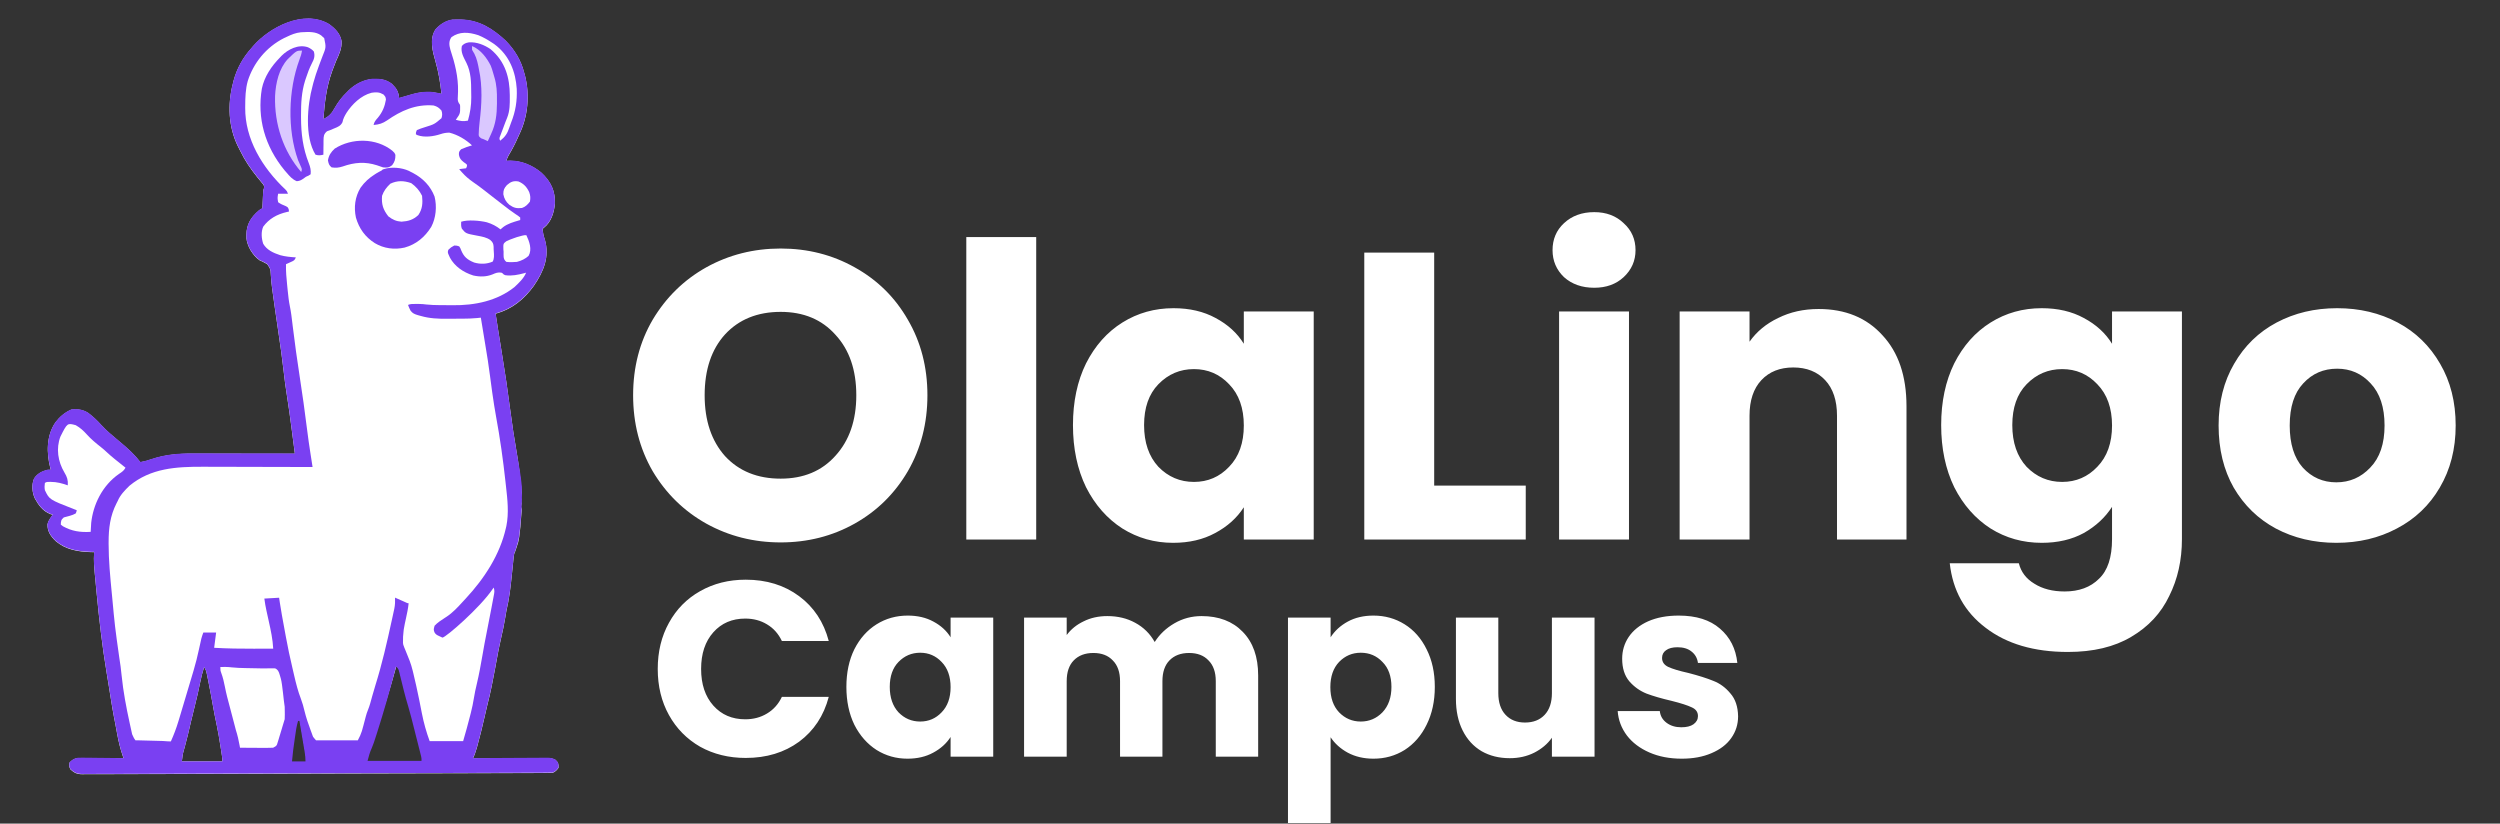 <svg width="2653" height="874" viewBox="0 0 2653 874" fill="none" xmlns="http://www.w3.org/2000/svg">
<rect x="0" y="0" width="2653" height="874" fill="#333333" stroke="none"/>
<path d="M697.99 709.876C697.99 691.533 701.959 675.219 709.895 660.933C717.832 646.47 728.855 635.271 742.965 627.334C757.251 619.221 773.389 615.164 791.379 615.164C813.425 615.164 832.297 620.985 847.994 632.625C863.691 644.266 874.185 660.139 879.476 680.245H829.74C826.036 672.485 820.745 666.577 813.866 662.52C807.164 658.464 799.492 656.435 790.85 656.435C776.916 656.435 765.629 661.286 756.986 670.986C748.344 680.686 744.023 693.65 744.023 709.876C744.023 726.102 748.344 739.065 756.986 748.766C765.629 758.466 776.916 763.316 790.85 763.316C799.492 763.316 807.164 761.288 813.866 757.232C820.745 753.175 826.036 747.267 829.74 739.506H879.476C874.185 759.613 863.691 775.486 847.994 787.127C832.297 798.591 813.425 804.323 791.379 804.323C773.389 804.323 757.251 800.354 742.965 792.418C728.855 784.305 717.832 773.105 709.895 758.819C701.959 744.533 697.99 728.218 697.99 709.876ZM898.186 728.924C898.186 713.756 901.008 700.44 906.651 688.976C912.472 677.512 920.32 668.693 930.197 662.52C940.074 656.347 951.097 653.261 963.267 653.261C973.673 653.261 982.756 655.377 990.516 659.61C998.453 663.843 1004.54 669.399 1008.77 676.277V655.377H1054.01V803H1008.77V782.1C1004.36 788.978 998.188 794.534 990.252 798.767C982.491 803 973.408 805.116 963.002 805.116C951.009 805.116 940.074 802.03 930.197 795.857C920.32 789.508 912.472 780.601 906.651 769.137C901.008 757.496 898.186 744.092 898.186 728.924ZM1008.77 729.189C1008.77 717.901 1005.6 708.994 999.246 702.468C993.073 695.943 985.49 692.68 976.495 692.68C967.5 692.68 959.827 695.943 953.478 702.468C947.305 708.818 944.219 717.636 944.219 728.924C944.219 740.212 947.305 749.207 953.478 755.909C959.827 762.435 967.5 765.697 976.495 765.697C985.49 765.697 993.073 762.435 999.246 755.909C1005.6 749.383 1008.77 740.476 1008.77 729.189ZM1275.1 653.79C1293.45 653.79 1308 659.345 1318.76 670.457C1329.69 681.568 1335.16 697.001 1335.16 716.754V803H1290.18V722.839C1290.18 713.315 1287.63 705.996 1282.51 700.881C1277.57 695.59 1270.69 692.944 1261.88 692.944C1253.06 692.944 1246.09 695.59 1240.98 700.881C1236.04 705.996 1233.57 713.315 1233.57 722.839V803H1188.59V722.839C1188.59 713.315 1186.04 705.996 1180.92 700.881C1175.98 695.59 1169.1 692.944 1160.29 692.944C1151.47 692.944 1144.5 695.59 1139.39 700.881C1134.45 705.996 1131.98 713.315 1131.98 722.839V803H1086.74V655.377H1131.98V673.896C1136.56 667.723 1142.56 662.873 1149.97 659.345C1157.38 655.642 1165.75 653.79 1175.1 653.79C1186.21 653.79 1196.09 656.171 1204.73 660.933C1213.55 665.695 1220.43 672.485 1225.37 681.304C1230.48 673.191 1237.45 666.577 1246.27 661.462C1255.09 656.347 1264.7 653.79 1275.1 653.79ZM1412.04 676.277C1416.45 669.399 1422.53 663.843 1430.29 659.61C1438.05 655.377 1447.13 653.261 1457.54 653.261C1469.71 653.261 1480.73 656.347 1490.61 662.52C1500.49 668.693 1508.25 677.512 1513.89 688.976C1519.71 700.44 1522.62 713.756 1522.62 728.924C1522.62 744.092 1519.71 757.496 1513.89 769.137C1508.25 780.601 1500.49 789.508 1490.61 795.857C1480.73 802.03 1469.71 805.116 1457.54 805.116C1447.31 805.116 1438.23 803 1430.29 798.767C1422.53 794.534 1416.45 789.067 1412.04 782.365V873.372H1366.8V655.377H1412.04V676.277ZM1476.59 728.924C1476.59 717.636 1473.41 708.818 1467.06 702.468C1460.89 695.943 1453.22 692.68 1444.05 692.68C1435.05 692.68 1427.38 695.943 1421.03 702.468C1414.86 708.994 1411.77 717.901 1411.77 729.189C1411.77 740.476 1414.86 749.383 1421.03 755.909C1427.38 762.435 1435.05 765.697 1444.05 765.697C1453.04 765.697 1460.71 762.435 1467.06 755.909C1473.41 749.207 1476.59 740.212 1476.59 728.924ZM1692.13 655.377V803H1646.89V782.894C1642.3 789.419 1636.04 794.711 1628.1 798.767C1620.34 802.647 1611.7 804.587 1602.18 804.587C1590.89 804.587 1580.92 802.118 1572.28 797.18C1563.64 792.065 1556.94 784.746 1552.18 775.221C1547.41 765.697 1545.03 754.498 1545.03 741.623V655.377H1590.01V735.538C1590.01 745.415 1592.56 753.087 1597.68 758.554C1602.79 764.022 1609.67 766.756 1618.31 766.756C1627.13 766.756 1634.1 764.022 1639.21 758.554C1644.33 753.087 1646.89 745.415 1646.89 735.538V655.377H1692.13ZM1784.68 805.116C1771.8 805.116 1760.34 802.912 1750.28 798.503C1740.23 794.093 1732.29 788.097 1726.47 780.513C1720.65 772.752 1717.39 764.11 1716.68 754.586H1761.39C1761.92 759.701 1764.3 763.846 1768.54 767.02C1772.77 770.195 1777.97 771.782 1784.15 771.782C1789.79 771.782 1794.11 770.724 1797.11 768.608C1800.28 766.315 1801.87 763.405 1801.87 759.877C1801.87 755.644 1799.67 752.558 1795.26 750.618C1790.85 748.501 1783.71 746.208 1773.83 743.739C1763.25 741.27 1754.43 738.713 1747.37 736.067C1740.32 733.245 1734.23 728.924 1729.12 723.104C1724 717.107 1721.45 709.082 1721.45 699.029C1721.45 690.563 1723.74 682.891 1728.32 676.013C1733.09 668.958 1739.97 663.402 1748.96 659.345C1758.13 655.289 1768.98 653.261 1781.5 653.261C1800.02 653.261 1814.57 657.846 1825.15 667.018C1835.91 676.189 1842.08 688.359 1843.67 703.526H1801.87C1801.17 698.412 1798.87 694.355 1794.99 691.357C1791.29 688.359 1786.35 686.859 1780.18 686.859C1774.89 686.859 1770.83 687.918 1768.01 690.034C1765.19 691.974 1763.78 694.708 1763.78 698.235C1763.78 702.468 1765.98 705.643 1770.39 707.759C1774.98 709.876 1782.03 711.992 1791.55 714.109C1802.49 716.931 1811.4 719.753 1818.27 722.575C1825.15 725.22 1831.15 729.629 1836.26 735.802C1841.56 741.799 1844.29 749.912 1844.47 760.142C1844.47 768.784 1842 776.544 1837.06 783.423C1832.3 790.125 1825.33 795.416 1816.16 799.296C1807.16 803.176 1796.67 805.116 1784.68 805.116Z" fill="white"/>
<path fill-rule="evenodd" clip-rule="evenodd" d="M362.469 43.633C360.977 35.924 356.076 30.658 349.244 25.718C321.901 9.592 285.505 29.616 268.736 48.921L266.949 51.011C257.734 61.208 251.407 72.855 247.952 85.422L247.107 88.838C241.384 110.639 242.247 134.873 252.61 155.62C253.543 157.409 254.469 159.195 255.349 161.004C260.045 170.675 265.933 179.213 272.823 187.853L275.152 190.684L277.302 193.338C277.555 193.643 277.802 193.93 278.039 194.205C279.539 195.945 280.627 197.207 280.225 199.605C279.481 201.419 279.481 201.42 279.266 203.647V203.647L279.15 206.106L279.018 208.78L278.893 211.552C278.765 214.192 278.637 216.832 278.515 219.472L278.436 221.234L278.436 221.234C277.583 221.602 277.019 221.845 276.488 222.149C275.447 222.744 274.538 223.571 271.844 226.019C263.515 234.198 261.106 241.834 261.442 252.532C262.279 261.114 267.676 270.519 275.303 276.174C278.143 277.474 280.856 278.748 283.515 280.311C287.037 285.448 287.037 285.448 287.375 291.529C287.633 296.503 288.125 301.422 288.788 306.367L289.177 309.185C291.143 323.648 293.277 338.093 295.417 352.538C297.48 366.448 299.456 380.352 301.031 394.31C301.934 402.566 303.025 410.77 304.348 418.983C306.295 431.066 307.906 443.176 309.482 455.299L309.785 457.633C309.888 458.422 309.99 459.21 310.093 459.999C310.178 460.646 310.262 461.294 310.346 461.941C311.199 468.468 312.05 474.995 312.898 481.522C298.019 481.502 283.141 481.486 268.262 481.477C261.021 481.473 253.781 481.468 246.54 481.457C240.186 481.448 233.833 481.441 227.479 481.438C224.78 481.437 222.08 481.436 219.38 481.434C215.51 481.427 211.64 481.42 207.769 481.42L204.184 481.42C188.739 481.374 174.983 482.616 160.496 487.489C156.622 488.855 153.052 489.868 148.944 490.529C142.994 482.767 136.073 476.438 128.371 469.979C127.481 469.235 126.589 468.492 125.697 467.75C119.399 462.509 113.109 457.275 107.661 451.347C103.389 446.559 98.88 442.287 93.596 438.291C88.005 434.807 82.673 433.943 75.843 434.688C68.599 437.812 63.449 442.39 58.959 448.149C49.01 462.456 49.252 481.099 53.472 497.116L53.913 498.635H50.78C44.244 500.17 39.671 502.745 36.196 507.803C33.368 514.45 34 522.106 36.812 528.694C40.677 535.761 45.172 542.419 53.717 545.694L56.001 546.369L55.679 546.797C53.4 549.824 51.133 552.836 50.36 556.428C50.21 563.822 53.583 568.954 59.134 574.29C69.432 583.116 82.398 585.578 96.43 585.93L99.862 585.998C99.408 597.078 99.408 597.078 101.854 622.436C102.034 624.294 102.213 626.153 102.391 628.012C105.126 656.74 108.363 685.335 113.128 713.87C113.951 718.785 114.76 723.701 115.546 728.621L115.901 730.855C116.364 733.757 116.827 736.658 117.288 739.559L117.466 740.681C118.484 747.102 119.502 753.522 120.744 759.915C121.304 762.739 121.854 765.563 122.377 768.392C122.79 770.65 123.207 772.909 123.628 775.167L124.272 778.625C125.747 786.804 127.628 794.657 130.373 802.577L131.191 804.857C125.23 804.761 119.269 804.686 113.307 804.637C110.87 804.618 108.434 804.598 105.997 804.575C102.411 804.518 98.827 804.461 95.24 804.436L91.826 804.417C88.723 804.35 85.665 804.335 82.565 804.465C78.349 805.113 76.539 806.598 73.754 809.36C73.289 812.281 73.271 813.93 74.799 816.565C78.859 820.127 81.301 821.576 87.318 821.65L89.723 821.611C92.478 821.623 95.231 821.629 97.986 821.607C100.017 821.59 102.048 821.581 104.079 821.58C109.684 821.587 115.287 821.578 120.892 821.547C127.018 821.514 133.143 821.501 139.269 821.494C151.269 821.483 163.269 821.452 175.268 821.405C185.82 821.364 196.372 821.33 206.924 821.308L209.04 821.303C212.589 821.296 216.137 821.289 219.685 821.282C244.819 821.233 269.953 821.164 295.087 821.08C319.544 820.999 344.001 820.927 368.458 820.873L370.743 820.868L388.953 820.827C415.146 820.769 441.338 820.703 467.531 820.633H467.534L474.254 820.615L480.194 820.6C495.149 820.562 510.104 820.522 525.059 820.473L527.254 820.466C532.71 820.447 538.166 820.429 543.621 820.414C549.367 820.4 555.113 820.385 560.859 820.364L562.764 820.356L564.348 820.35C565.267 820.347 566.186 820.344 567.106 820.34C569.998 820.335 572.89 820.329 575.783 820.317L578.37 820.305C581.091 820.304 583.783 820.263 586.503 820.168C589.604 818.83 590.924 817.287 592.769 814.764C592.845 811.041 592.56 809.222 589.567 806.49C586.36 804.78 584.224 804.434 580.486 804.408L578.146 804.448C575.525 804.446 572.906 804.449 570.286 804.476C568.416 804.495 566.546 804.508 564.676 804.515C559.774 804.524 554.872 804.546 549.97 804.585C544.89 804.626 539.811 804.651 534.732 804.67C524.851 804.705 514.972 804.759 505.092 804.832L501.915 804.857C503.714 801.046 504.968 797.318 506.097 793.325L506.876 790.502C509.61 780.638 512.003 770.729 514.261 760.776L514.499 759.721L514.597 759.287L514.598 759.285L514.598 759.283C515.438 755.568 516.277 751.854 517.199 748.154C520.497 735.333 523.067 722.472 525.412 709.5C527.401 698.469 529.408 687.464 531.939 676.514C533.476 669.888 534.871 663.276 535.986 656.587C536.434 653.767 536.887 650.951 537.421 648.143C540.486 635.369 541.914 622.629 543.23 609.64C543.555 606.433 543.882 603.226 544.22 600.02L544.54 596.989L544.823 594.078L545.109 591.378C545.352 588.971 545.608 587.208 546.799 585.017C547.315 583.427 547.771 582.107 548.181 580.922C550.749 573.491 551.484 571.363 553.672 541.008C553.713 540.364 553.511 539.774 553.311 539.187C553.112 538.606 552.915 538.028 552.954 537.403C552.983 536.986 553.079 536.436 553.174 535.89C553.267 535.352 553.36 534.818 553.388 534.42C553.407 534.035 553.288 533.46 553.169 532.888L553.169 532.888L553.169 532.886C553.052 532.323 552.936 531.763 552.954 531.395C552.995 530.642 553.032 530.365 553.052 530.214L553.052 530.213C553.06 530.159 553.065 530.121 553.067 530.083C553.071 529.998 553.061 529.912 553.028 529.635C553.011 529.486 552.986 529.281 552.954 528.992C551.639 527.528 552.183 526.699 552.818 525.73C553.279 525.027 553.789 524.25 553.672 523.102L553.388 519.972L553.045 516.45C551.949 504.524 550.481 492.698 548.422 480.863C545.772 465.732 543.474 450.582 541.503 435.375C538.913 415.345 535.993 395.378 532.677 375.428C531.232 366.76 529.857 358.085 528.504 349.405C528.335 348.324 528.167 347.242 527.998 346.161L527.807 344.936C527.181 340.929 526.557 336.922 525.934 332.915C543.997 327.978 556.547 317.082 566.401 303.531C577.033 288.09 583.477 272.366 578.165 254.217L578.165 254.215L578.165 254.214C577.104 251.12 577.104 251.119 576.562 248.574L576.256 246.621L575.909 244.633C575.883 243.735 575.869 243.272 576.04 242.892C576.222 242.489 576.613 242.179 577.419 241.541C585.167 235.458 588.076 224.942 588.886 216.294C589.29 202.981 584.888 192.88 574.298 183.181C565.407 175.858 553.956 170.679 541.468 170.628L537.421 170.797C537.915 168.659 538.616 166.927 539.718 164.954C543.437 158.868 546.631 152.681 549.488 146.265C549.987 145.134 550.49 144.005 550.997 142.877C560.359 123.65 562.352 100.822 557.157 80.454L556.219 77.129C553.01 64.479 546.337 53.127 536.606 43.236C523.539 31.213 509.297 21.463 489.449 20.874L486.969 20.839C484.663 20.789 482.415 20.806 480.114 20.945C472.665 22.101 466.797 26.176 462.232 31.196C455.448 41.388 458.966 54.24 462.036 64.971C465.377 76.453 467.191 87.873 468.498 99.646C464.286 98.76 460.183 97.914 455.852 97.637L453.095 97.676C446.707 97.716 441.262 99.003 435.25 100.745L432.666 101.503C430.951 102.002 429.236 102.5 427.522 102.999L423.593 104.149C422.803 97.516 421.135 94.236 415.892 89.12C409.517 84.276 403.692 83.695 395.426 83.849C385.57 84.665 376.607 89.666 370.11 95.924L368.246 97.845C362.714 103.085 358.77 108.476 355.127 114.788C352.083 120.427 349.386 123.365 343.182 126.665C344.546 109.287 346.328 92.622 352.385 75.954L353.625 72.626C354.622 69.908 355.638 67.203 356.758 64.52L356.769 64.498C359.996 57.551 362.937 51.223 362.469 43.633ZM424.554 713.604C423.877 710.87 423.42 709.026 420.655 706.834C413.961 730.954 406.55 755.02 398.28 778.832L397.223 781.836C397.157 782.025 397.091 782.213 397.025 782.402C396.933 782.666 396.841 782.93 396.749 783.194C395.498 786.785 394.248 790.374 392.608 793.867C390.262 798.602 389.089 802.619 387.644 807.772H450.129C450.129 806.257 450.129 805.56 450.045 804.875C449.973 804.291 449.839 803.715 449.592 802.648L449.592 802.648L448.831 799.857L447.973 796.698L447.035 793.285C446.048 789.673 445.06 786.062 444.064 782.451L443.056 778.799C442.505 776.799 441.96 774.798 441.415 772.796L441.415 772.795L441.414 772.793C439.315 765.079 437.214 757.361 434.78 749.713C432.981 744.172 431.233 738.633 429.735 733.036C429.385 731.72 429.032 730.405 428.677 729.091C427.926 726.318 427.178 723.545 426.448 720.769C426.372 720.479 426.295 720.189 426.219 719.899C426.113 719.499 426.007 719.099 425.901 718.699C425.731 718.06 425.56 717.421 425.389 716.783L424.883 714.902C424.762 714.446 424.656 714.015 424.554 713.604ZM216.648 707.757C218.189 710.373 218.736 711.651 219.347 714.572L219.847 716.943L220.374 719.542L220.941 722.279C222.817 731.481 224.485 740.732 226.148 749.986C227.288 756.305 228.479 762.591 229.853 768.849C231.49 776.507 232.736 784.229 233.962 791.984L234.555 795.727L234.555 795.728C235.557 802.183 235.831 803.95 235.906 805.725C235.934 806.393 235.934 807.063 235.934 807.986H192.979C193.66 802.592 193.87 800.928 194.247 799.302C194.415 798.577 194.616 797.859 194.907 796.822L195.536 794.533L196.212 792.108C198.481 783.774 200.491 775.394 202.4 766.947C203.856 760.537 205.421 754.176 207.06 747.824C209.108 739.88 210.891 731.896 212.497 723.823C213.602 718.341 214.993 713.058 216.648 707.757ZM317.589 759.706H315.906C314.961 763.012 314.189 766.213 313.583 769.698L312.985 773.728L312.323 778.186L311.648 782.811C310.279 791.966 309.114 800.842 308.336 810.175H325.159C325.159 805.653 324.731 801.987 324.005 797.631L323.503 794.699C322.979 791.579 322.454 788.459 321.925 785.341C321.556 783.173 321.189 781.004 320.823 778.835C319.75 772.457 318.672 766.08 317.589 759.706Z" fill="white"/>
<path fill-rule="evenodd" clip-rule="evenodd" d="M362.469 43.307C360.977 35.598 356.076 30.331 349.244 25.392C321.901 9.266 285.505 29.29 268.736 48.595L266.949 50.684C257.734 60.882 251.407 72.528 247.952 85.096L247.107 88.512C241.384 110.313 242.247 134.546 252.61 155.294C253.543 157.082 254.469 158.869 255.349 160.677C260.045 170.348 265.933 178.887 272.823 187.527L275.152 190.358L277.302 193.012C277.555 193.317 277.802 193.604 278.039 193.878C279.539 195.619 280.627 196.881 280.225 199.279C279.481 201.093 279.481 201.093 279.266 203.321V203.321L279.15 205.78L279.018 208.453L278.893 211.226C278.765 213.866 278.637 216.506 278.515 219.146L278.436 220.908L278.436 220.908C277.583 221.275 277.019 221.519 276.488 221.822C275.447 222.418 274.538 223.244 271.844 225.692C263.515 233.872 261.106 241.508 261.442 252.205C262.279 260.787 267.676 270.192 275.303 275.848C278.143 277.148 280.856 278.422 283.515 279.985C287.037 285.121 287.037 285.121 287.375 291.203C287.633 296.176 288.125 301.096 288.788 306.041L289.177 308.859C291.143 323.322 293.277 337.767 295.417 352.212C297.48 366.122 299.456 380.026 301.031 393.984C301.934 402.239 303.025 410.444 304.348 418.657C306.295 430.74 307.906 442.85 309.482 454.973L309.785 457.307C309.888 458.095 309.99 458.884 310.093 459.673C310.178 460.32 310.262 460.968 310.346 461.615C311.199 468.142 312.05 474.669 312.898 481.196C298.019 481.176 283.141 481.16 268.262 481.151C261.021 481.146 253.781 481.141 246.54 481.131C240.186 481.122 233.833 481.115 227.479 481.112C224.78 481.111 222.08 481.11 219.38 481.108C215.51 481.101 211.64 481.094 207.769 481.094L204.184 481.094C188.739 481.048 174.983 482.289 160.496 487.163C156.622 488.529 153.052 489.542 148.944 490.203C142.994 482.44 136.073 476.111 128.371 469.653C127.481 468.909 126.589 468.166 125.697 467.424C119.399 462.183 113.109 456.949 107.661 451.021C103.389 446.233 98.88 441.961 93.596 437.965C88.005 434.481 82.673 433.617 75.843 434.362C68.599 437.486 63.449 442.064 58.959 447.823C49.01 462.13 49.252 480.773 53.472 496.79L53.913 498.309H50.78C44.244 499.844 39.671 502.419 36.196 507.477C33.368 514.124 34 521.78 36.812 528.368C40.677 535.435 45.172 542.093 53.717 545.368L56.001 546.043L55.679 546.471C53.4 549.498 51.133 552.51 50.36 556.102C50.21 563.496 53.583 568.628 59.134 573.963C69.432 582.79 82.398 585.252 96.43 585.603L99.862 585.672C99.408 596.752 99.408 596.752 101.854 622.11C102.034 623.968 102.213 625.827 102.391 627.686C105.126 656.413 108.363 685.009 113.128 713.543C113.951 718.459 114.76 723.375 115.546 728.295L115.901 730.529C116.364 733.43 116.827 736.332 117.288 739.233L117.466 740.354C118.484 746.776 119.502 753.196 120.744 759.589C121.304 762.413 121.854 765.236 122.377 768.065C122.79 770.324 123.207 772.583 123.628 774.841L124.272 778.299C125.747 786.478 127.628 794.331 130.373 802.251L131.191 804.53C125.23 804.435 119.269 804.36 113.307 804.31C110.87 804.292 108.434 804.271 105.997 804.249C102.411 804.191 98.827 804.135 95.24 804.11L91.826 804.091C88.723 804.024 85.665 804.009 82.565 804.139C78.349 804.787 76.539 806.272 73.754 809.034C73.289 811.955 73.271 813.604 74.799 816.239C78.859 819.8 81.301 821.25 87.318 821.324L89.723 821.285C92.478 821.297 95.231 821.303 97.986 821.281C100.017 821.264 102.048 821.255 104.079 821.254C109.684 821.261 115.287 821.252 120.892 821.221C127.018 821.188 133.143 821.174 139.269 821.168C151.269 821.157 163.269 821.126 175.268 821.079C185.82 821.038 196.372 821.003 206.924 820.982L209.04 820.977C212.589 820.97 216.137 820.963 219.685 820.956C244.819 820.906 269.953 820.837 295.087 820.754C319.544 820.673 344.001 820.601 368.458 820.547L370.743 820.542L388.953 820.501C415.146 820.443 441.338 820.376 467.531 820.307H467.534L474.254 820.289L480.194 820.274C495.149 820.235 510.104 820.195 525.059 820.147L527.254 820.139C532.71 820.121 538.166 820.103 543.621 820.088C549.367 820.074 555.113 820.058 560.859 820.037L562.764 820.03L564.348 820.024C565.267 820.021 566.186 820.017 567.106 820.014C569.998 820.008 572.89 820.003 575.783 819.991L578.37 819.979C581.091 819.978 583.783 819.937 586.503 819.841C589.604 818.504 590.924 816.961 592.769 814.438C592.845 810.715 592.56 808.895 589.567 806.164C586.36 804.454 584.224 804.108 580.486 804.082L578.146 804.121C575.525 804.12 572.906 804.123 570.286 804.149C568.416 804.169 566.546 804.182 564.676 804.188C559.774 804.198 554.872 804.219 549.97 804.259C544.89 804.299 539.811 804.325 534.732 804.344C524.851 804.379 514.972 804.433 505.092 804.506L501.915 804.53C503.714 800.72 504.968 796.992 506.097 792.999L506.876 790.176C509.61 780.312 512.003 770.403 514.261 760.45L514.499 759.395L514.597 758.961L514.598 758.959L514.598 758.957C515.438 755.242 516.277 751.528 517.199 747.827C520.497 735.006 523.067 722.146 525.412 709.174C527.401 698.142 529.408 687.138 531.939 676.187C533.476 669.562 534.871 662.949 535.986 656.26C536.434 653.441 536.887 650.625 537.421 647.817C540.486 635.043 541.914 622.303 543.23 609.314C543.555 606.107 543.882 602.9 544.22 599.694L544.54 596.663L544.823 593.752L545.109 591.052C545.352 588.645 545.608 586.881 546.799 584.691C547.359 582.758 547.849 581.217 548.289 579.834C550.53 572.791 551.454 569.887 553.574 540.466C553.574 540.021 553.566 539.501 553.557 538.958C553.539 537.796 553.519 536.53 553.574 535.675L553.742 533.243L553.856 530.992C553.915 529.87 553.91 529.829 553.886 529.648C553.876 529.578 553.864 529.488 553.852 529.308C553.84 529.131 553.828 528.866 553.818 528.449C553.806 527.948 553.835 527.408 553.866 526.807C553.928 525.64 554.001 524.242 553.818 522.441C553.769 521.906 553.794 521.562 553.818 521.221V521.22C553.841 520.884 553.865 520.551 553.818 520.038C553.759 519.435 553.789 518.82 553.817 518.21V518.209V518.208C553.846 517.607 553.874 517.01 553.818 516.433C552.836 505.749 550.935 494.897 549.07 484.244L549.069 484.243L549.053 484.148L548.976 483.707C548.79 482.648 548.605 481.591 548.422 480.537C545.772 465.406 543.474 450.256 541.503 435.049C538.913 415.018 535.993 395.052 532.677 375.102C531.232 366.434 529.857 357.758 528.504 349.079C528.335 347.998 528.167 346.916 527.998 345.834L527.807 344.61C527.181 340.603 526.557 336.596 525.934 332.589C543.997 327.652 556.547 316.756 566.401 303.205C577.033 287.763 583.477 272.04 578.165 253.891L578.165 253.889L578.165 253.888C577.104 250.794 577.104 250.793 576.562 248.247L576.256 246.295L575.909 244.307C575.883 243.409 575.869 242.946 576.04 242.566C576.222 242.162 576.613 241.853 577.419 241.215C585.167 235.132 588.076 224.616 588.886 215.968C589.29 202.655 584.888 192.554 574.298 182.855C565.407 175.532 553.956 170.353 541.468 170.302L537.421 170.471C537.915 168.333 538.616 166.601 539.718 164.628C543.437 158.542 546.631 152.354 549.488 145.939C549.987 144.808 550.49 143.679 550.997 142.551C560.359 123.324 562.352 100.496 557.157 80.128L556.219 76.803C553.01 64.153 546.337 52.801 536.606 42.909C523.539 30.886 509.297 21.137 489.449 20.548L486.969 20.513C484.663 20.463 482.415 20.48 480.114 20.619C472.665 21.774 466.797 25.85 462.232 30.87C455.448 41.062 458.966 53.914 462.036 64.645C465.377 76.127 467.191 87.546 468.498 99.32C464.286 98.434 460.183 97.588 455.852 97.311L453.095 97.35C446.707 97.39 441.262 98.677 435.25 100.419L432.666 101.177C430.951 101.676 429.236 102.174 427.522 102.673L423.593 103.823C422.803 97.19 421.135 93.91 415.892 88.793C409.517 83.95 403.692 83.369 395.426 83.523C385.57 84.339 376.607 89.34 370.11 95.597L368.246 97.518C362.714 102.759 358.77 108.15 355.127 114.462C352.083 120.101 349.386 123.039 343.182 126.339C344.546 108.961 346.328 92.296 352.385 75.628L353.625 72.3C354.622 69.582 355.638 66.877 356.758 64.194L356.769 64.172C359.996 57.225 362.937 50.897 362.469 43.307ZM301.664 40.299L304.544 38.976C309.286 36.705 313.838 34.786 319.293 34.258C319.723 34.236 320.153 34.213 320.584 34.189L320.585 34.189L320.585 34.189C327.749 33.802 334.994 33.41 340.784 37.544L342.399 39.032L344.047 40.471C346.093 50.24 346.093 50.24 342.141 59.952C341.029 62.841 339.943 65.736 338.872 68.636L338.23 70.376C336.069 76.214 334.103 82.032 332.503 88.002L331.695 91.214C326.154 111.349 323.062 145.179 334.828 164.167C338.264 165.154 339.75 164.887 343.182 164.167C343.178 161.556 343.199 158.949 343.248 156.339L343.313 153.134L343.305 149.971C343.31 149.787 343.314 149.606 343.318 149.428C343.323 149.185 343.327 148.947 343.331 148.714C343.4 144.818 343.445 142.306 347.042 139.29L350.493 138.048L353.544 136.735C353.978 136.556 354.4 136.385 354.811 136.218L354.815 136.217C358.744 134.624 361.571 133.478 363.416 129.717C364.164 125.844 365.736 123.02 367.825 119.563C373.533 110.87 382.875 101.346 394.353 98.419C399.463 97.647 402.588 97.743 406.95 100.277C409.161 102.793 409.161 102.793 409.561 105.681C408.366 112.89 405.888 119.05 400.945 124.988C398.63 127.553 397.08 129.412 396.442 132.644C402.354 132.125 406.046 130.956 410.773 127.768C425.259 117.659 440.929 110.346 460.144 111.929C464.24 113.106 465.856 114.377 468.498 117.333C469.471 120.243 469.453 122.525 468.498 125.439C460.979 131.846 460.979 131.846 450.81 135.008C447.826 135.894 445.236 136.817 442.391 138.048C441.803 139.417 441.545 140.018 441.432 140.646C441.343 141.137 441.344 141.645 441.346 142.55V142.551V142.551L442.998 143.434C450.529 146.173 460.098 144.776 467.515 142.326C470.737 141.252 473.39 140.803 476.852 140.75C486.014 143.082 494.485 148.219 500.871 154.259C496.813 155.446 493.103 156.693 489.319 158.425C487.043 160.831 486.922 161.45 487.034 164.448C487.698 168.001 489.096 169.67 492.125 172.104C493.233 172.822 493.747 173.155 494.21 173.546C494.61 173.883 494.973 174.265 495.649 174.974L495.65 174.974C495.446 176.934 495.446 176.934 494.605 178.577L487.295 179.478L488.47 180.885L490.428 183.08C493.888 186.999 497.664 190.172 502.111 193.269C506.242 196.11 510.223 199.03 514.121 202.107L514.638 202.517C517.012 204.4 519.384 206.281 521.806 208.119C525.973 211.23 530.051 214.412 534.093 217.643C538.288 221.004 542.588 224.15 547.081 227.212L547.082 227.213C549.905 229.016 549.905 229.016 552.042 230.815V233.517C551.571 233.655 551.102 233.791 550.633 233.927L550.615 233.933C544.631 235.673 538.813 237.364 533.962 241.004L531.156 243.424C526.728 239.963 522.255 237.584 516.601 235.881C509.239 234.085 496.308 232.955 489.384 235.318C489.247 237.919 489.167 240.144 490.102 242.636C494.312 247.823 494.312 247.823 506.549 250.123L506.968 250.2C511.848 251.1 516.225 251.907 520.235 254.629C522.98 257.094 523.619 258.534 523.829 261.923L523.846 264.139C523.871 265.086 523.945 266.079 524.021 267.094C524.289 270.7 524.579 274.583 522.801 277.649C516.524 280.304 509.785 280.526 503.172 278.599C495.654 275.549 492.278 272.441 489.449 265.715L489.449 265.714L489.448 265.712C488.988 264.465 488.77 263.873 488.481 263.316C488.22 262.813 487.902 262.339 487.295 261.437C484.766 260.6 484.766 260.6 482.074 260.536C478.615 262.45 478.615 262.45 475.808 265.04L475.808 265.04C475.496 266.007 475.292 266.643 475.262 267.287C475.204 268.523 475.791 269.789 477.505 273.483L477.505 273.483C482.478 282.526 491.371 288.913 502.221 292.334C509.324 293.907 516.052 293.84 522.736 291.159C526.075 289.698 528.378 288.698 532.2 289.357C533.347 289.929 533.696 290.349 534.005 290.721C534.385 291.179 534.703 291.562 536.377 292.059C543.172 293.036 549.685 291.619 556.162 289.948L558.307 289.357C556.083 295.113 550.588 300.344 545.825 304.756C527.68 319.189 504.079 324.247 480.134 323.903C478.28 323.877 476.425 323.858 474.57 323.848C472.723 323.841 470.877 323.831 469.03 323.819L466.377 323.797C461.705 323.759 457.118 323.639 452.48 323.126C450.534 322.9 449.578 322.789 448.62 322.718C447.695 322.65 446.767 322.621 444.944 322.562L441.477 322.569C441.046 322.568 440.63 322.563 440.227 322.559L440.223 322.558H440.219C437.605 322.528 435.493 322.504 432.992 323.582C433.736 325.682 434.619 327.651 435.664 329.654C437.817 332.564 440.036 333.449 443.768 334.525L446.568 335.291C455.943 338.003 464.809 338.326 474.59 338.274C477.395 338.246 480.199 338.218 483.004 338.209C484.861 338.205 486.719 338.199 488.577 338.191L491.256 338.175C496.266 338.152 501.189 338.006 506.171 337.531L510.27 337.092C511.228 342.911 512.184 348.73 513.138 354.549C513.53 356.948 513.923 359.348 514.316 361.747C514.55 363.167 514.785 364.587 515.02 366.007C516.851 377.072 518.681 388.135 520.052 399.25C520.698 404.547 521.418 409.834 522.169 415.12L522.671 418.601C523.796 426.416 524.979 434.216 526.408 441.995C530.671 464.989 533.898 488.108 536.425 511.29L536.703 513.845C536.781 514.534 536.859 515.225 536.938 515.917L536.938 515.917C538.52 529.886 540.162 544.38 537.353 558.259L536.834 560.454C530.572 588.248 514.462 613.444 494.06 635.355C493.077 636.409 492.098 637.465 491.124 638.526L490.782 638.899L490.782 638.899C485.705 644.441 480.566 650.05 474.051 654.391C473.386 654.827 472.712 655.261 472.036 655.697C468.15 658.2 464.182 660.755 461.188 664.029C461.129 664.253 461.072 664.465 461.017 664.668C460.989 664.77 460.962 664.869 460.936 664.966L460.924 665.008C460.214 667.615 459.952 668.575 461.292 671.444C461.581 672.062 462.974 673.487 463.695 673.848C464.692 674.346 465.275 674.638 465.862 674.922C466.691 675.322 467.527 675.708 469.542 676.638C473.308 676.251 509.359 645.007 522.842 625.026L523.846 623.499C524.979 626.433 524.68 628.324 524.133 631.333L523.731 633.413C523.314 635.672 522.893 637.93 522.464 640.186C522.171 641.723 521.881 643.26 521.595 644.797C520.276 651.909 518.929 659.014 517.454 666.103C516.287 671.701 515.189 677.303 514.184 682.925L513.733 685.465C513.12 688.92 512.509 692.377 511.901 695.833C510.152 705.852 508.359 715.836 505.991 725.762C504.78 730.807 503.686 735.82 502.886 740.929C502.085 746.096 500.978 751.161 499.709 756.258L498.913 759.385C496.655 768.486 494.092 777.481 491.472 786.517H455.966C452.406 776.775 449.712 767.25 447.74 757.184C446.9 752.822 446.036 748.463 445.156 744.107L444.606 741.393C442.741 732.196 440.703 723.037 438.485 713.898L437.952 711.707C436.194 704.342 433.499 697.878 430.633 691C430.094 689.706 429.549 688.397 429.002 687.066C428.021 684.673 427.646 683.461 427.646 682.259C427.646 678.717 427.646 677.183 427.735 675.654C427.802 674.487 427.922 673.322 428.132 671.268L428.133 671.26C428.228 670.333 428.342 669.225 428.477 667.853C429.121 663.91 429.94 660.168 430.751 656.464C431.92 651.126 433.071 645.867 433.654 640.202C432.478 640.202 431.753 639.853 429.172 638.61L429.171 638.61L429.002 638.529L425.551 637.009L422.084 635.489C421.407 635.189 421.024 635.011 420.644 634.834L420.641 634.833C420.265 634.658 419.89 634.484 419.235 634.194C419.367 638.216 419.273 642.012 418.435 645.992L418.001 647.954C417.535 650.129 417.068 652.304 416.591 654.478C416.253 656.016 415.916 657.554 415.582 659.093C410.635 681.893 405.417 704.727 398.4 727.131C397.105 731.185 395.919 735.246 394.826 739.344L394.63 740.084L394.63 740.085C393.458 744.505 392.293 748.9 390.567 753.193C389.576 755.602 388.776 757.955 388.152 760.455C387.344 763.748 386.48 767.028 385.562 770.3L385.02 772.219L384.52 774.046L384.012 775.829C383.151 778.225 382.71 779.453 382.192 780.647C381.649 781.901 381.021 783.119 379.733 785.617H353.102H335.349C334.492 784.601 333.881 783.908 333.432 783.399L333.432 783.399C332.771 782.649 332.462 782.299 332.238 781.901C332.041 781.553 331.91 781.167 331.663 780.444C331.451 779.823 331.154 778.952 330.658 777.642L329.607 774.809C327.107 768.087 324.809 761.402 323.145 754.488C322.119 750.149 320.988 745.957 319.374 741.743C316.205 733.568 314.132 725.29 312.176 716.843L312.144 716.703C311.56 714.129 310.975 711.555 310.36 708.986C307.713 698.004 305.439 686.996 303.397 675.918C302.859 672.974 302.32 670.03 301.775 667.086L301.586 666.064C299.955 657.279 298.325 648.494 296.981 639.672L296.189 634.307L280.525 635.208C281.108 639.558 281.825 643.846 282.775 648.147C282.903 648.715 283.029 649.284 283.156 649.852C283.343 650.694 283.528 651.536 283.713 652.379C284.214 654.667 284.718 656.956 285.224 659.244C287.393 668.947 289.416 678.452 289.923 688.346C285.032 688.365 280.141 688.38 275.25 688.39C273.223 688.394 271.195 688.398 269.168 688.403C255.147 688.458 241.261 688.232 227.266 687.446L229.354 671.234H215.778C213.74 676.854 213.74 676.854 211.21 688.74L211.21 688.74C209.587 696.415 207.678 703.989 205.433 711.544C204.855 713.477 204.278 715.411 203.707 717.345C199.313 732.28 194.884 747.208 190.339 762.11L189.279 765.577C187.034 773.015 184.522 779.626 181.317 786.802C178.92 786.802 177.227 786.667 175.491 786.528C174.612 786.458 173.721 786.387 172.722 786.332L168.961 786.232C166.895 786.174 164.829 786.117 162.762 786.065C161.329 786.028 159.896 785.991 158.463 785.952C154.246 785.836 150.028 785.724 145.811 785.617H143.722C142.267 783.734 141.835 782.741 141.258 781.415C140.983 780.781 140.673 780.07 140.203 779.149L139.712 776.874C139.163 774.409 138.618 771.944 138.084 769.478L137.522 766.872C133.919 750.342 130.797 733.93 129.102 717.167C128.447 710.473 127.587 703.835 126.491 697.184C124.21 681.031 123.07 672.959 122.123 664.864C121.177 656.778 120.424 648.67 118.919 632.462L118.659 629.804C116.942 612.28 115.281 594.782 115.262 577.185L115.265 575.258C115.282 560.688 116.795 547.509 123.689 534.025L124.925 531.633C127.486 525.421 132.412 520.305 137.456 515.421C160.006 496.874 186.523 495.179 216.038 495.321C220.001 495.341 223.963 495.349 227.926 495.352C235.422 495.358 242.918 495.376 250.415 495.403C259.007 495.434 267.599 495.453 276.191 495.467C293.958 495.495 311.725 495.539 329.491 495.599L331.695 495.607C331.22 492.561 330.745 489.514 330.272 486.468C330.076 485.21 329.881 483.951 329.685 482.693C328.227 473.354 326.869 464.013 325.719 454.641C323.508 436.455 320.881 418.324 318.119 400.194C315.376 382.188 312.793 364.179 310.632 346.114C310.56 345.506 310.488 344.898 310.417 344.291L310.326 343.516L310.321 343.475L310.321 343.474C309.606 337.37 308.891 331.276 307.644 325.229C306.505 319.71 305.902 314.164 305.335 308.584C305.135 306.564 304.934 304.545 304.723 302.526C303.945 295.121 303.311 287.795 303.499 280.351L305.519 279.461L308.133 278.268C308.408 278.144 308.668 278.029 308.914 277.92C311.804 276.637 312.756 276.215 313.942 273.146C308.301 272.783 302.7 272.276 297.296 270.785C289.689 268.296 283.082 265.159 279.326 258.7C277.474 253.147 276.879 245.968 279.346 240.511C285.493 232.219 293.7 227.419 304.678 224.911L306.632 224.51L306.44 222.41L306.44 222.41L306.44 222.409C306.026 221.243 305.813 220.643 305.431 220.185C305.025 219.699 304.429 219.373 303.202 218.702C300.173 217.537 297.697 216.436 295.145 214.603L295.145 214.603C294.772 212.42 294.582 211.313 294.577 210.204C294.571 209.062 294.76 207.918 295.145 205.597H305.588L305.588 205.596C304.544 202.895 304.544 202.895 303.136 201.371C277.859 177.585 259.988 147.196 260.206 114.427L260.226 112.548C260.271 103.542 260.478 94.679 262.945 85.879C268.824 67.3 282.098 50.106 301.664 40.299ZM423.879 713.937C423.259 711.223 422.84 709.391 420.306 707.215C414.17 731.166 407.377 755.063 399.797 778.708L398.829 781.69L398.652 782.236C398.566 782.504 398.48 782.771 398.394 783.039L398.394 783.04L398.394 783.04C397.247 786.605 396.101 790.168 394.598 793.637C392.448 798.338 391.372 802.327 390.048 807.444H447.322C447.322 804.659 447.322 804.659 446.83 802.356L446.131 799.584L445.346 796.448L444.485 793.059C443.581 789.472 442.675 785.886 441.762 782.301L440.838 778.674C440.334 776.689 439.834 774.703 439.335 772.716C437.41 765.055 435.484 757.389 433.253 749.793C431.604 744.291 430.002 738.791 428.628 733.233C428.307 731.927 427.984 730.621 427.658 729.315C426.971 726.562 426.285 723.809 425.616 721.052C425.464 720.429 425.312 719.806 425.16 719.183C424.989 718.486 424.818 717.79 424.645 717.094L424.181 715.227C424.122 714.984 424.066 714.749 424.013 714.52C423.967 714.321 423.923 714.127 423.879 713.937ZM216.649 707.756C218.189 710.372 218.736 711.65 219.347 714.571L219.847 716.942L220.374 719.541L220.941 722.278C222.818 731.48 224.485 740.731 226.148 749.985C227.288 756.304 228.479 762.59 229.853 768.848C231.49 776.506 232.736 784.229 233.962 791.983L234.555 795.726L234.555 795.727C235.557 802.182 235.831 803.949 235.906 805.724C235.934 806.392 235.934 807.062 235.934 807.985H192.979C193.66 802.591 193.87 800.927 194.247 799.301C194.415 798.576 194.616 797.858 194.907 796.821L195.536 794.532L196.212 792.107C198.481 783.773 200.491 775.393 202.4 766.946C203.856 760.536 205.421 754.175 207.06 747.823C209.108 739.879 210.892 731.895 212.497 723.822C213.602 718.34 214.993 713.057 216.649 707.756ZM317.751 765.022H316.319C315.515 767.836 314.858 770.561 314.342 773.526L313.833 776.956L313.27 780.751L312.695 784.687C311.53 792.479 310.538 800.034 309.876 807.977H324.195C324.195 804.129 323.83 801.008 323.212 797.301L322.785 794.805C322.339 792.15 321.893 789.494 321.442 786.84C321.128 784.995 320.815 783.149 320.504 781.303C319.591 775.875 318.673 770.447 317.751 765.022Z" fill="#7A40F2"/>
<path d="M433.933 181.346C434.653 181.73 435.373 182.113 436.115 182.509C436.882 182.892 437.649 183.276 438.439 183.671C448.924 189.288 456.882 197.433 461.163 208.618C463.781 219.056 462.664 231.306 457.626 240.78C450.848 251.599 441.765 259.277 429.369 262.726C418.475 265.195 407.367 263.737 397.81 258.037C387.504 251.522 381.12 242.586 377.716 230.951C375.367 219.976 376.712 208.969 382.579 199.267C386.851 193.203 391.871 188.677 398.163 184.775C398.684 184.447 399.206 184.119 399.743 183.78C401.9 182.483 402.4 182.259 404.803 181.057C406.005 179.855 406.005 179.855 407.271 179.487C415.314 176.819 426.326 177.817 433.933 181.346Z" fill="#7A40F2"/>
<path d="M326.742 50.146C329.296 51.322 331.278 52.587 333.031 54.633C334.439 59.394 333.344 62.779 331.004 67.112C328.298 72.41 326.289 77.789 324.493 83.385C324.251 84.122 324.01 84.858 323.761 85.617C319.941 97.82 319.426 109.778 319.456 122.363C319.456 123.202 319.457 124.042 319.458 124.908C319.507 141.821 321.397 157.304 327.754 173.318C329.317 177.305 330.122 180.631 329.652 184.924C327.625 186.354 327.625 186.354 324.738 187.563C323.605 188.361 322.479 189.168 321.36 189.982C318.97 191.485 317.951 191.951 314.972 192.291C310.066 190.32 307.346 186.919 304.1 183.165C303.411 182.377 302.722 181.589 302.011 180.777C281.026 155.253 272.703 125.299 277.876 94.054C280.463 81.547 287.896 70.348 297.22 60.9C297.752 60.331 298.285 59.762 298.833 59.175C305.618 52.425 316.553 46.687 326.742 50.146Z" fill="#7A40F2"/>
<path d="M80.379 451.206C85.343 454.051 88.629 457.134 92.198 461.101C96.642 466.034 101.628 470.183 107.041 474.423C109.311 476.227 111.411 478.023 113.458 479.986C115.989 482.341 118.59 484.601 121.323 486.805C122.046 487.388 122.768 487.972 123.513 488.573C126.735 491.159 129.963 493.742 133.199 496.317C131.552 499.3 129.582 500.798 126.406 502.834C108.15 515.429 98.782 536.112 96.782 554.864C96.506 558.044 96.334 561.224 96.225 564.41C84.953 565.069 76.222 563.68 66.807 558.498C66.057 557.921 65.306 557.344 64.534 556.75C64.606 553.35 64.672 551.531 67.703 549.089C69.811 548.51 71.924 547.944 74.041 547.387C77.511 546.309 77.511 546.309 80.379 544.833C81.121 543.092 81.121 543.092 81.436 541.429C79.789 540.795 79.789 540.795 78.11 540.149C52.382 530.12 52.382 530.12 47.631 520.15C47.112 517.386 47.243 515.304 47.631 512.489C49.388 511.074 51.422 511.424 53.837 511.372C60.478 511.393 65.889 512.934 71.928 515.043C72.331 509.663 71.294 506.223 68.363 501.424C61.423 489.787 59.318 475.821 64.137 463.282C71.43 448.802 71.43 448.802 80.379 451.206Z" fill="white"/>
<path d="M507.524 37.313C512.926 39.482 517.599 42.268 522.258 45.322C522.94 45.767 523.621 46.213 524.324 46.671C541.068 58.81 547.243 76.969 548.365 94.349C548.886 107.016 547.176 118.184 542.33 130.246C541.609 132.072 540.969 133.898 540.371 135.751C538.429 141.514 536.203 145.147 530.821 149.336C529.321 146.946 530.211 145.852 531.172 143.318C531.499 142.443 531.826 141.567 532.163 140.665C532.515 139.746 532.867 138.827 533.23 137.88C534.247 135.18 535.261 132.479 536.261 129.776C536.872 128.153 537.512 126.537 538.193 124.932C541.089 117.675 541.046 110.406 540.99 102.871C540.988 102.189 540.985 101.508 540.983 100.806C540.862 82.959 536.581 65.408 520.398 52.036C513.939 47.772 506.141 44.361 497.548 44.946C493.956 45.606 492.376 46.384 490.147 48.733C488.625 55.345 491.991 60.755 495.001 66.8C499.877 76.669 500.003 87.137 500.037 97.608C500.048 99.489 500.081 101.37 500.115 103.252C500.192 111.78 498.911 119.705 496.569 128.022C491.633 128.993 488.56 128.453 483.725 127.169C485.865 123.759 485.865 123.759 486.994 122.227C488.233 119.927 488.291 118.156 488.274 115.659C488.279 114.859 488.285 114.059 488.291 113.235C488.201 111.007 488.201 111.007 486.919 109.42C485.584 107.063 485.705 105.392 485.845 102.814C485.879 101.866 485.914 100.917 485.95 99.94C485.988 98.92 486.027 97.9 486.066 96.85C486.371 81.666 482.825 67.374 477.95 52.754C476.623 48.007 476.01 43.705 479.109 39.408C487.726 33.286 497.127 33.965 507.524 37.313Z" fill="white"/>
<path d="M320.488 53.684C319.998 57.207 318.936 60.246 317.704 63.523C305.899 95.505 304.778 137.57 316.3 169.933C317.411 172.633 318.552 175.291 319.801 177.92C320.488 179.845 320.488 179.845 319.651 182.549C300.611 160.492 291.078 131.808 291.901 101.961C292.561 88.102 296.065 72.771 305.412 62.695C314.714 53.684 314.714 53.684 320.488 53.684Z" fill="#DAC8FF"/>
<path d="M500.938 48.878C510.065 52.638 516.593 61.373 520.767 69.659C521.72 72.036 522.498 74.374 523.161 76.837C523.641 78.609 524.155 80.373 524.705 82.126C527.133 90.25 527.467 97.864 527.355 106.274C527.36 108.168 527.36 108.168 527.365 110.101C527.298 121.497 526.079 131.695 521.158 142.146C520.65 143.269 520.65 143.269 520.131 144.415C519.312 146.22 518.476 148.019 517.636 149.815C517.006 149.511 516.377 149.206 515.728 148.892C513.394 147.766 513.394 147.766 510.591 146.785C508.243 144.868 508.243 144.868 507.977 143.056C508.092 138.399 508.416 133.824 508.986 129.197C511.219 110.994 512.184 91.654 508.243 73.618C507.902 71.809 507.902 71.809 507.554 69.965C506.237 63.42 504.669 58.449 500.938 52.836C500.938 51.53 500.938 50.224 500.938 48.878Z" fill="#DAC8FF"/>
<path d="M416.328 159.949C418.58 162.021 418.58 162.021 419.604 164.369C419.604 169.165 418.964 171.491 416.123 175.352C412.408 178.109 411.013 177.995 406.5 177.632C404.339 176.964 402.2 176.222 400.085 175.421C387.454 171.344 376.174 172.262 363.751 176.63C359.44 178.017 356.377 178.303 351.902 177.632C349.092 175.321 348.731 173.731 348.012 170.172C348.936 164.764 351.229 161.461 355.178 157.738C373.216 146.191 399.203 146.207 416.328 159.949Z" fill="#7A40F2"/>
<path d="M436.38 194.337C441.393 197.926 445.145 202.11 447.911 207.786C448.69 215.479 448.355 221.705 443.929 228.215C438.434 233.304 433.27 234.786 426.053 235.243C420.534 234.885 416.426 233.041 412.076 229.577C406.551 222.454 404.702 216.872 405.44 207.786C407.363 202.384 410.14 198.833 414.233 194.932C421.712 191.379 428.635 191.637 436.38 194.337Z" fill="white"/>
<path d="M558.574 249.567C561.707 256.213 564.872 264.726 560.937 271.505C557.861 274.421 553.333 276.746 548.547 277.919C544.784 278.247 541.157 278.348 537.406 277.919C533.51 275.086 534.532 271.027 534.412 267.186C534.338 266.345 534.264 265.505 534.188 264.639C534.023 258.566 534.023 258.566 537.252 256.057C539.831 254.778 542.373 253.76 545.205 252.808C546.306 252.417 547.408 252.026 548.543 251.624C549.44 251.38 550.338 251.135 551.263 250.884C552.18 250.627 553.098 250.37 554.043 250.105C556.345 249.567 556.345 249.567 558.574 249.567Z" fill="white"/>
<path d="M550.146 192.556C555.725 194.837 558.972 198.36 561.589 203.872C562.914 207.622 563.035 209.931 562.391 213.908C560.033 217.012 557.6 219.508 553.914 220.702C548.335 221.372 545.11 220.615 540.502 217.286C536.904 214.171 535.028 210.845 534.133 206.143C534.133 201.475 534.921 199.902 537.901 196.438C542.002 192.869 544.797 191.7 550.146 192.556Z" fill="white"/>
<path d="M233.836 707.789C238.02 707.729 241.869 707.693 246.011 708.223C250.758 708.73 255.401 708.882 260.181 708.964C261.554 708.992 261.554 708.992 262.954 709.02C265.851 709.078 268.748 709.131 271.645 709.183C273.62 709.222 275.595 709.261 277.569 709.3C282.388 709.395 286.602 709.148 291.421 709.236C292.622 709.236 293.824 710.437 293.824 710.437C295.026 711.639 295.026 711.639 295.318 712.252C296.144 713.797 296.144 713.797 296.725 715.798C296.947 716.528 297.169 717.258 297.398 718.01C297.727 719.164 297.727 719.164 298.063 720.341C299.687 725.857 301.034 744.083 302.129 750.091C302.235 759.704 302.235 753.696 302.235 758.503C302.235 759.704 302.235 762.108 302.129 763.182C301.337 765.847 300.523 768.506 299.71 771.166C299.428 772.114 299.146 773.063 298.856 774.039C298.013 776.879 297.149 779.714 296.279 782.547C296.014 783.435 295.749 784.322 295.476 785.237C295.217 786.057 294.959 786.877 294.692 787.722C294.468 788.448 294.244 789.174 294.014 789.921C293.122 791.697 293.122 791.697 289.829 793.482C287.116 793.635 284.531 793.69 281.822 793.657C281.047 793.654 280.271 793.652 279.473 793.649C277 793.639 274.529 793.617 272.056 793.594C270.379 793.585 268.701 793.577 267.024 793.569C262.914 793.55 258.805 793.519 254.696 793.482C254.563 792.727 254.43 791.973 254.293 791.195C253.277 785.605 252.087 780.195 250.304 774.737C249.605 772.195 248.961 769.644 248.314 767.094C246.839 761.32 245.318 755.556 243.756 749.798C241.862 742.807 240.014 735.842 238.661 728.766C237.703 723.831 236.571 718.935 234.797 714.149C233.836 711.359 233.836 711.359 233.836 707.789Z" fill="white"/>
<path d="M828.454 575.61C799.825 575.61 773.51 568.958 749.508 555.656C725.795 542.354 706.853 523.846 692.684 500.133C678.803 476.131 671.862 449.237 671.862 419.451C671.862 389.666 678.803 362.916 692.684 339.204C706.853 315.491 725.795 296.983 749.508 283.681C773.51 270.378 799.825 263.727 828.454 263.727C857.083 263.727 883.254 270.378 906.967 283.681C930.969 296.983 949.766 315.491 963.358 339.204C977.238 362.916 984.179 389.666 984.179 419.451C984.179 449.237 977.238 476.131 963.358 500.133C949.477 523.846 930.68 542.354 906.967 555.656C883.254 568.958 857.083 575.61 828.454 575.61ZM828.454 507.941C852.746 507.941 872.121 499.844 886.58 483.65C901.328 467.456 908.702 446.056 908.702 419.451C908.702 392.558 901.328 371.158 886.58 355.253C872.121 339.059 852.746 330.962 828.454 330.962C803.874 330.962 784.21 338.914 769.461 354.819C755.002 370.724 747.773 392.268 747.773 419.451C747.773 446.345 755.002 467.889 769.461 484.084C784.21 499.989 803.874 507.941 828.454 507.941ZM1099.62 251.581V572.573H1025.44V251.581H1099.62ZM1138.63 451.117C1138.63 426.247 1143.25 404.414 1152.51 385.617C1162.05 366.82 1174.92 352.361 1191.11 342.24C1207.31 332.119 1225.38 327.058 1245.33 327.058C1262.4 327.058 1277.29 330.528 1290.01 337.468C1303.03 344.409 1313 353.518 1319.94 364.796V330.528H1394.12V572.573H1319.94V538.305C1312.71 549.583 1302.59 558.693 1289.58 565.633C1276.85 572.573 1261.96 576.043 1244.9 576.043C1225.24 576.043 1207.31 570.983 1191.11 560.861C1174.92 550.451 1162.05 535.847 1152.51 517.05C1143.25 497.964 1138.63 475.987 1138.63 451.117ZM1319.94 451.551C1319.94 433.043 1314.74 418.439 1304.33 407.74C1294.21 397.04 1281.77 391.69 1267.02 391.69C1252.27 391.69 1239.69 397.04 1229.28 407.74C1219.16 418.15 1214.1 432.609 1214.1 451.117C1214.1 469.625 1219.16 484.373 1229.28 495.362C1239.69 506.061 1252.27 511.411 1267.02 511.411C1281.77 511.411 1294.21 506.061 1304.33 495.362C1314.74 484.662 1319.94 470.058 1319.94 451.551ZM1521.96 515.315H1619.12V572.573H1447.78V268.065H1521.96V515.315ZM1691.8 305.369C1678.79 305.369 1668.09 301.61 1659.71 294.091C1651.61 286.283 1647.56 276.74 1647.56 265.462C1647.56 253.895 1651.61 244.352 1659.71 236.833C1668.09 229.025 1678.79 225.121 1691.8 225.121C1704.53 225.121 1714.94 229.025 1723.04 236.833C1731.42 244.352 1735.62 253.895 1735.62 265.462C1735.62 276.74 1731.42 286.283 1723.04 294.091C1714.94 301.61 1704.53 305.369 1691.8 305.369ZM1728.68 330.528V572.573H1654.5V330.528H1728.68ZM1929.91 327.925C1958.25 327.925 1980.81 337.179 1997.58 355.687C2014.64 373.905 2023.17 399.064 2023.17 431.163V572.573H1949.43V441.14C1949.43 424.946 1945.24 412.367 1936.85 403.402C1928.47 394.437 1917.19 389.955 1903.02 389.955C1888.85 389.955 1877.57 394.437 1869.18 403.402C1860.8 412.367 1856.6 424.946 1856.6 441.14V572.573H1782.43V330.528H1856.6V362.627C1864.12 351.928 1874.24 343.541 1886.97 337.468C1899.69 331.106 1914.01 327.925 1929.91 327.925ZM2166.68 327.058C2183.74 327.058 2198.63 330.528 2211.36 337.468C2224.37 344.409 2234.35 353.518 2241.29 364.796V330.528H2315.46V572.139C2315.46 594.406 2310.98 614.505 2302.01 632.434C2293.34 650.652 2279.89 665.111 2261.67 675.811C2243.74 686.511 2221.33 691.861 2194.44 691.861C2158.58 691.861 2129.52 683.33 2107.25 666.268C2084.98 649.496 2072.26 626.65 2069.08 597.732H2142.39C2144.7 606.986 2150.19 614.215 2158.87 619.421C2167.54 624.915 2178.24 627.662 2190.97 627.662C2206.29 627.662 2218.44 623.18 2227.41 614.215C2236.66 605.54 2241.29 591.515 2241.29 572.139V537.871C2234.06 549.15 2224.08 558.403 2211.36 565.633C2198.63 572.573 2183.74 576.043 2166.68 576.043C2146.72 576.043 2128.65 570.983 2112.46 560.861C2096.26 550.451 2083.39 535.847 2073.85 517.05C2064.6 497.964 2059.97 475.987 2059.97 451.117C2059.97 426.247 2064.6 404.414 2073.85 385.617C2083.39 366.82 2096.26 352.361 2112.46 342.24C2128.65 332.119 2146.72 327.058 2166.68 327.058ZM2241.29 451.551C2241.29 433.043 2236.08 418.439 2225.67 407.74C2215.55 397.04 2203.11 391.69 2188.37 391.69C2173.62 391.69 2161.04 397.04 2150.63 407.74C2140.51 418.15 2135.45 432.609 2135.45 451.117C2135.45 469.625 2140.51 484.373 2150.63 495.362C2161.04 506.061 2173.62 511.411 2188.37 511.411C2203.11 511.411 2215.55 506.061 2225.67 495.362C2236.08 484.662 2241.29 470.058 2241.29 451.551ZM2479.3 576.043C2455.59 576.043 2434.19 570.983 2415.1 560.861C2396.31 550.74 2381.41 536.281 2370.42 517.484C2359.72 498.687 2354.38 476.709 2354.38 451.551C2354.38 426.681 2359.87 404.848 2370.86 386.051C2381.85 366.965 2396.88 352.361 2415.97 342.24C2435.06 332.119 2456.46 327.058 2480.17 327.058C2503.88 327.058 2525.28 332.119 2544.37 342.24C2563.45 352.361 2578.49 366.965 2589.48 386.051C2600.47 404.848 2605.96 426.681 2605.96 451.551C2605.96 476.42 2600.32 498.398 2589.05 517.484C2578.06 536.281 2562.88 550.74 2543.5 560.861C2524.41 570.983 2503.01 576.043 2479.3 576.043ZM2479.3 511.845C2493.47 511.845 2505.47 506.64 2515.3 496.229C2525.43 485.819 2530.49 470.926 2530.49 451.551C2530.49 432.175 2525.57 417.283 2515.74 406.872C2506.2 396.462 2494.34 391.256 2480.17 391.256C2465.71 391.256 2453.71 396.462 2444.17 406.872C2434.62 416.993 2429.85 431.886 2429.85 451.551C2429.85 470.926 2434.48 485.819 2443.73 496.229C2453.28 506.64 2465.13 511.845 2479.3 511.845Z" fill="white"/>
</svg>
